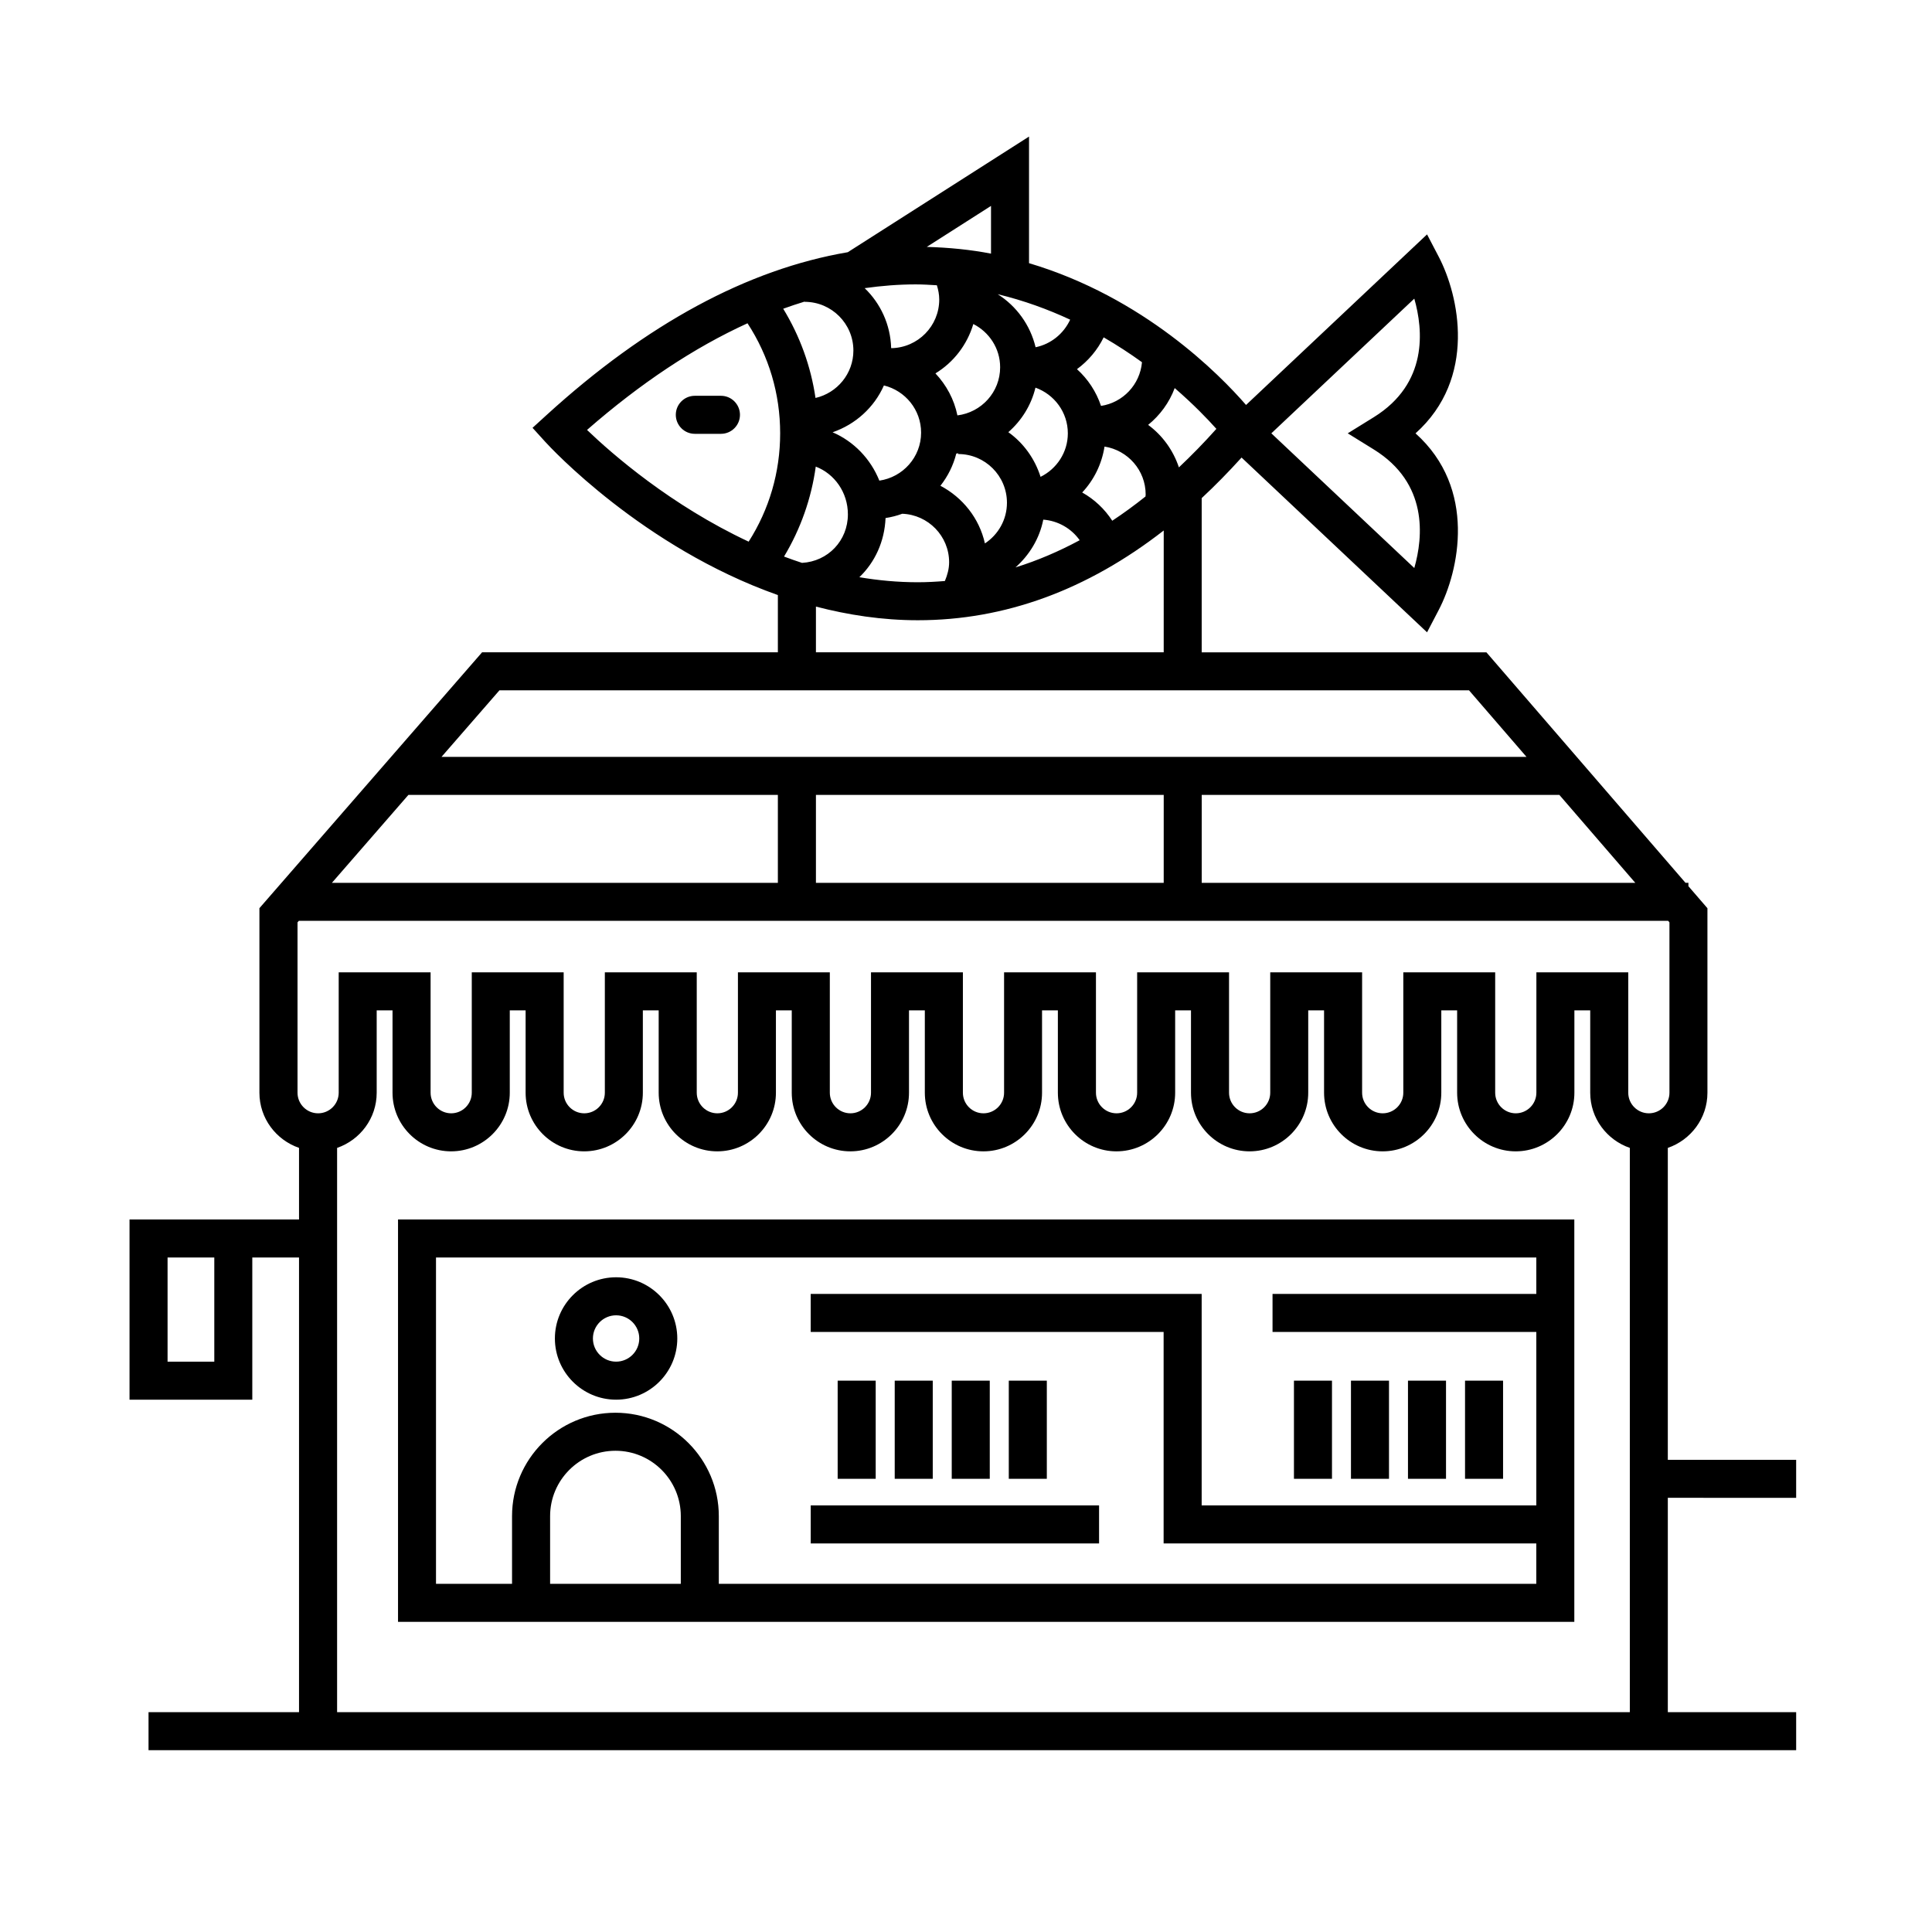 <?xml version="1.0" encoding="UTF-8"?>
<!-- Uploaded to: ICON Repo, www.svgrepo.com, Generator: ICON Repo Mixer Tools -->
<svg fill="#000000" width="800px" height="800px" version="1.1" viewBox="144 144 512 512" xmlns="http://www.w3.org/2000/svg">
 <g>
  <path d="m249.48 573.81h311.73v-106.64h-311.73zm74.941-10.074h-34.637v-17.949c0-9.551 7.769-17.32 17.32-17.32 9.555-0.004 17.316 7.769 17.316 17.32zm-64.863-86.492h291.58v9.656l-69.902 0.004v10.078l69.902-0.004v45.973h-88.684v-56.047h-103.61v10.078h93.527v56.047h98.762v10.707h-216.64v-17.949c0-15.105-12.289-27.398-27.398-27.398s-27.398 12.289-27.398 27.398v17.949h-20.152v-86.492z"/>
  <path d="m620 540.94v-10.078h-34.012v-82.656c6.086-2.106 10.5-7.828 10.5-14.625v-48.891l-5.039-5.836v-0.902h-0.777l-52.758-61.078h-75.453v-40.867c3.578-3.324 7.094-6.914 10.566-10.75l49.156 46.316 3.078-5.891c5.422-10.359 10.207-32.195-6.133-46.836 16.34-14.641 11.551-36.477 6.133-46.836l-3.078-5.891-47.969 45.203c-7.008-8.082-27.102-28.527-57.512-37.578v-33.551l-48.031 30.648c-26.535 4.519-53.312 18.977-79.828 43.152l-3.715 3.387 3.379 3.723c1.328 1.465 25.801 27.93 61.637 40.598v15.172h-78.391l-59.004 67.805v48.898c0 6.797 4.41 12.52 10.496 14.625v18.969l-44.918 0.004v47.758h32.535v-37.68h12.383v120.49h-39.883v10.078h436.64v-10.078h-34.012v-56.805zm-419.21-36.082h-12.383v-27.605h12.383zm149.36-126.9h-118.19l20.273-23.301h97.91v23.301zm102.24 0h-92.16v-23.301h92.168l-0.004 23.301zm10.078-23.301h94.777l20.121 23.301h-114.9zm-75.785-135.29c1.906 0 3.75 0.121 5.598 0.23 0.379 1.219 0.625 2.469 0.625 3.785 0 7.027-5.648 12.734-12.637 12.883-0.035-0.012-0.07-0.023-0.105-0.031-0.18-6.227-2.82-11.828-7.019-15.871 4.531-0.637 9.047-0.996 13.539-0.996zm49.098 32.203c-1.273-3.785-3.465-7.117-6.375-9.738 2.988-2.195 5.426-5.062 7.078-8.434 3.672 2.133 7.055 4.352 10.152 6.594-0.527 5.93-5.035 10.691-10.855 11.578zm-24.93 25.66c0 4.508-2.328 8.469-5.84 10.781-1.484-6.672-5.898-12.176-11.793-15.277 1.961-2.5 3.414-5.375 4.207-8.543 0.176-0.012 0.344-0.039 0.52-0.055v0.188c7.117 0 12.906 5.789 12.906 12.906zm-33.816-5.859c-2.312-5.773-6.781-10.402-12.391-12.816 6.074-2.09 11.023-6.574 13.602-12.41 5.644 1.379 9.855 6.445 9.855 12.504 0.004 6.484-4.824 11.82-11.066 12.723zm24.906-41.504c4.195 2.137 7.106 6.449 7.106 11.465 0 6.574-4.957 11.961-11.324 12.75-0.863-4.266-2.949-8.074-5.824-11.129 4.812-2.934 8.402-7.57 10.043-13.086zm16.469 16.863c4.984 1.789 8.578 6.516 8.578 12.105 0 5.066-2.961 9.422-7.227 11.531-1.527-4.816-4.516-8.961-8.543-11.836 3.504-3.066 6.062-7.137 7.191-11.801zm0.031-10.707c-1.406-5.894-5.062-10.891-10.035-14.055 6.918 1.664 13.332 4.012 19.195 6.746-1.715 3.723-5.113 6.484-9.16 7.309zm-48.285 0.871c0 6.133-4.301 11.25-10.039 12.566-1.234-8.398-4.125-16.379-8.559-23.645 1.898-0.684 3.793-1.32 5.688-1.895v0.066c7.113 0 12.91 5.789 12.91 12.906zm-9.973 30.758c4.949 1.895 8.516 6.82 8.516 12.652 0 6.992-5.289 12.48-12.16 12.863-1.613-0.523-3.195-1.09-4.762-1.676 4.394-7.324 7.238-15.379 8.406-23.84zm18.496 13.633c1.535-0.238 3.012-0.613 4.43-1.137 6.887 0.266 12.418 5.91 12.418 12.863 0 1.734-0.465 3.387-1.125 4.961-2.379 0.195-4.766 0.328-7.168 0.328h-0.004c-5.289 0-10.465-0.484-15.492-1.336 4.121-3.949 6.684-9.457 6.941-15.68zm41.801 0.426c3.894 0.293 7.441 2.328 9.645 5.453-5.57 2.996-11.238 5.414-17.008 7.203 3.684-3.273 6.367-7.641 7.363-12.656zm18.281 0.289c-2.031-3.133-4.758-5.688-7.969-7.488 3.094-3.301 5.188-7.496 5.918-12.168 6.16 0.973 10.902 6.277 10.902 12.707 0 0.18-0.039 0.348-0.047 0.523-2.902 2.324-5.84 4.461-8.805 6.426zm80.043-58.859c2.363 8.258 3.684 22.48-10.727 31.414l-6.914 4.281 6.914 4.281c14.41 8.926 13.09 23.156 10.727 31.414l-37.887-35.695zm-52.453 34.512c-3.258 3.652-6.574 7.039-9.93 10.207-1.516-4.555-4.363-8.469-8.152-11.262 3.144-2.562 5.594-5.883 7.039-9.754 5.023 4.348 8.77 8.254 11.043 10.809zm-59.723-46.438c-5.391-1.047-11.098-1.617-17.023-1.785l17.023-10.863zm-64.531 18.457c5.664 8.672 8.652 18.672 8.652 29.164 0 10.297-2.883 20.141-8.348 28.707-20.602-9.637-36.16-23.199-42.832-29.609 14.203-12.406 28.41-21.824 42.527-28.262zm18.133 75.082c8.531 2.215 17.547 3.617 26.992 3.617h0.012c23.062 0 44.879-8.004 65.164-23.785l-0.004 32.285h-92.164zm-83.875 22.191h256.95l15.23 17.633h-287.53zm-53.52 61.5 0.363-0.418h362.88l0.344 0.41v45.141c0 3.012-2.449 5.461-5.461 5.461-3.012 0-5.457-2.449-5.457-5.461v-31.902h-24.348v31.902c0 3.012-2.449 5.461-5.461 5.461-3.012 0-5.457-2.449-5.457-5.461v-31.902h-24.348v31.902c0 3.012-2.449 5.461-5.461 5.461-3.012 0-5.457-2.449-5.457-5.461v-31.902h-24.348v31.902c0 3.012-2.449 5.461-5.461 5.461-3.012 0-5.457-2.449-5.457-5.461v-31.902h-24.352v31.902c0 3.012-2.449 5.461-5.461 5.461-3.012 0-5.457-2.449-5.457-5.461v-31.902h-24.348v31.902c0 3.012-2.449 5.461-5.457 5.461-3.012 0-5.457-2.449-5.457-5.461v-31.902h-24.352v31.902c0 3.012-2.449 5.461-5.457 5.461-3.008 0-5.457-2.449-5.457-5.461v-31.902h-24.352v31.902c0 3.012-2.449 5.461-5.457 5.461-3.008 0-5.457-2.449-5.457-5.461v-31.902h-24.355v31.902c0 3.012-2.449 5.461-5.457 5.461-3.008 0-5.457-2.449-5.457-5.461v-31.902h-24.352v31.902c0 3.012-2.449 5.461-5.457 5.461-3.008 0-5.457-2.449-5.457-5.461v-31.902h-24.352v31.902c0 3.012-2.449 5.461-5.457 5.461-3.008 0-5.457-2.449-5.457-5.461v-45.133zm10.5 209.3v-149.54c6.086-2.106 10.492-7.828 10.492-14.625v-21.824h4.195v21.824c0 8.566 6.969 15.539 15.531 15.539 8.57-0.004 15.543-6.977 15.543-15.539v-21.824h4.195v21.824c0 8.566 6.969 15.539 15.531 15.539 8.566-0.004 15.539-6.977 15.539-15.539v-21.824h4.195v21.824c0 8.566 6.969 15.539 15.531 15.539 8.566-0.004 15.539-6.977 15.539-15.539v-21.824h4.195v21.824c0 8.566 6.969 15.539 15.531 15.539 8.566-0.004 15.539-6.977 15.539-15.539v-21.824h4.195v21.824c0 8.566 6.969 15.539 15.531 15.539 8.57 0 15.531-6.973 15.531-15.539v-21.824h4.195v21.824c0 8.566 6.969 15.539 15.531 15.539 8.574-0.004 15.551-6.977 15.551-15.539v-21.824h4.195v21.824c0 8.566 6.969 15.539 15.531 15.539 8.566-0.004 15.539-6.977 15.539-15.539v-21.824h4.195v21.824c0 8.566 6.969 15.539 15.531 15.539 8.566-0.004 15.539-6.977 15.539-15.539v-21.824h4.195v21.824c0 8.566 6.969 15.539 15.531 15.539 8.57-0.004 15.543-6.977 15.543-15.539v-21.824h4.195v21.824c0 6.797 4.41 12.52 10.496 14.625v149.54z"/>
  <path d="m358.85 542.95h76.414v10.078h-76.414z"/>
  <path d="m365.99 509.89h10.078v26.008h-10.078z"/>
  <path d="m381.11 509.89h10.078v26.008h-10.078z"/>
  <path d="m396.22 509.89h10.078v26.008h-10.078z"/>
  <path d="m411.34 509.89h10.078v26.008h-10.078z"/>
  <path d="m486.91 509.89h10.078v26.008h-10.078z"/>
  <path d="m502.02 509.89h10.078v26.008h-10.078z"/>
  <path d="m517.13 509.89h10.078v26.008h-10.078z"/>
  <path d="m532.25 509.89h10.078v26.008h-10.078z"/>
  <path d="m335.06 248.89h-6.926c-2.781 0-5.039 2.258-5.039 5.039s2.258 5.039 5.039 5.039h6.926c2.781 0 5.039-2.258 5.039-5.039-0.004-2.781-2.258-5.039-5.039-5.039z"/>
  <path d="m307.27 514.93c8.941 0 16.219-7.273 16.219-16.219 0-8.941-7.273-16.219-16.219-16.219-8.941 0-16.219 7.273-16.219 16.219 0.004 8.941 7.277 16.219 16.219 16.219zm0-22.359c3.387 0 6.141 2.754 6.141 6.141 0 3.387-2.754 6.141-6.141 6.141s-6.141-2.754-6.141-6.141c0-3.387 2.758-6.141 6.141-6.141z"/>
 </g>
</svg>